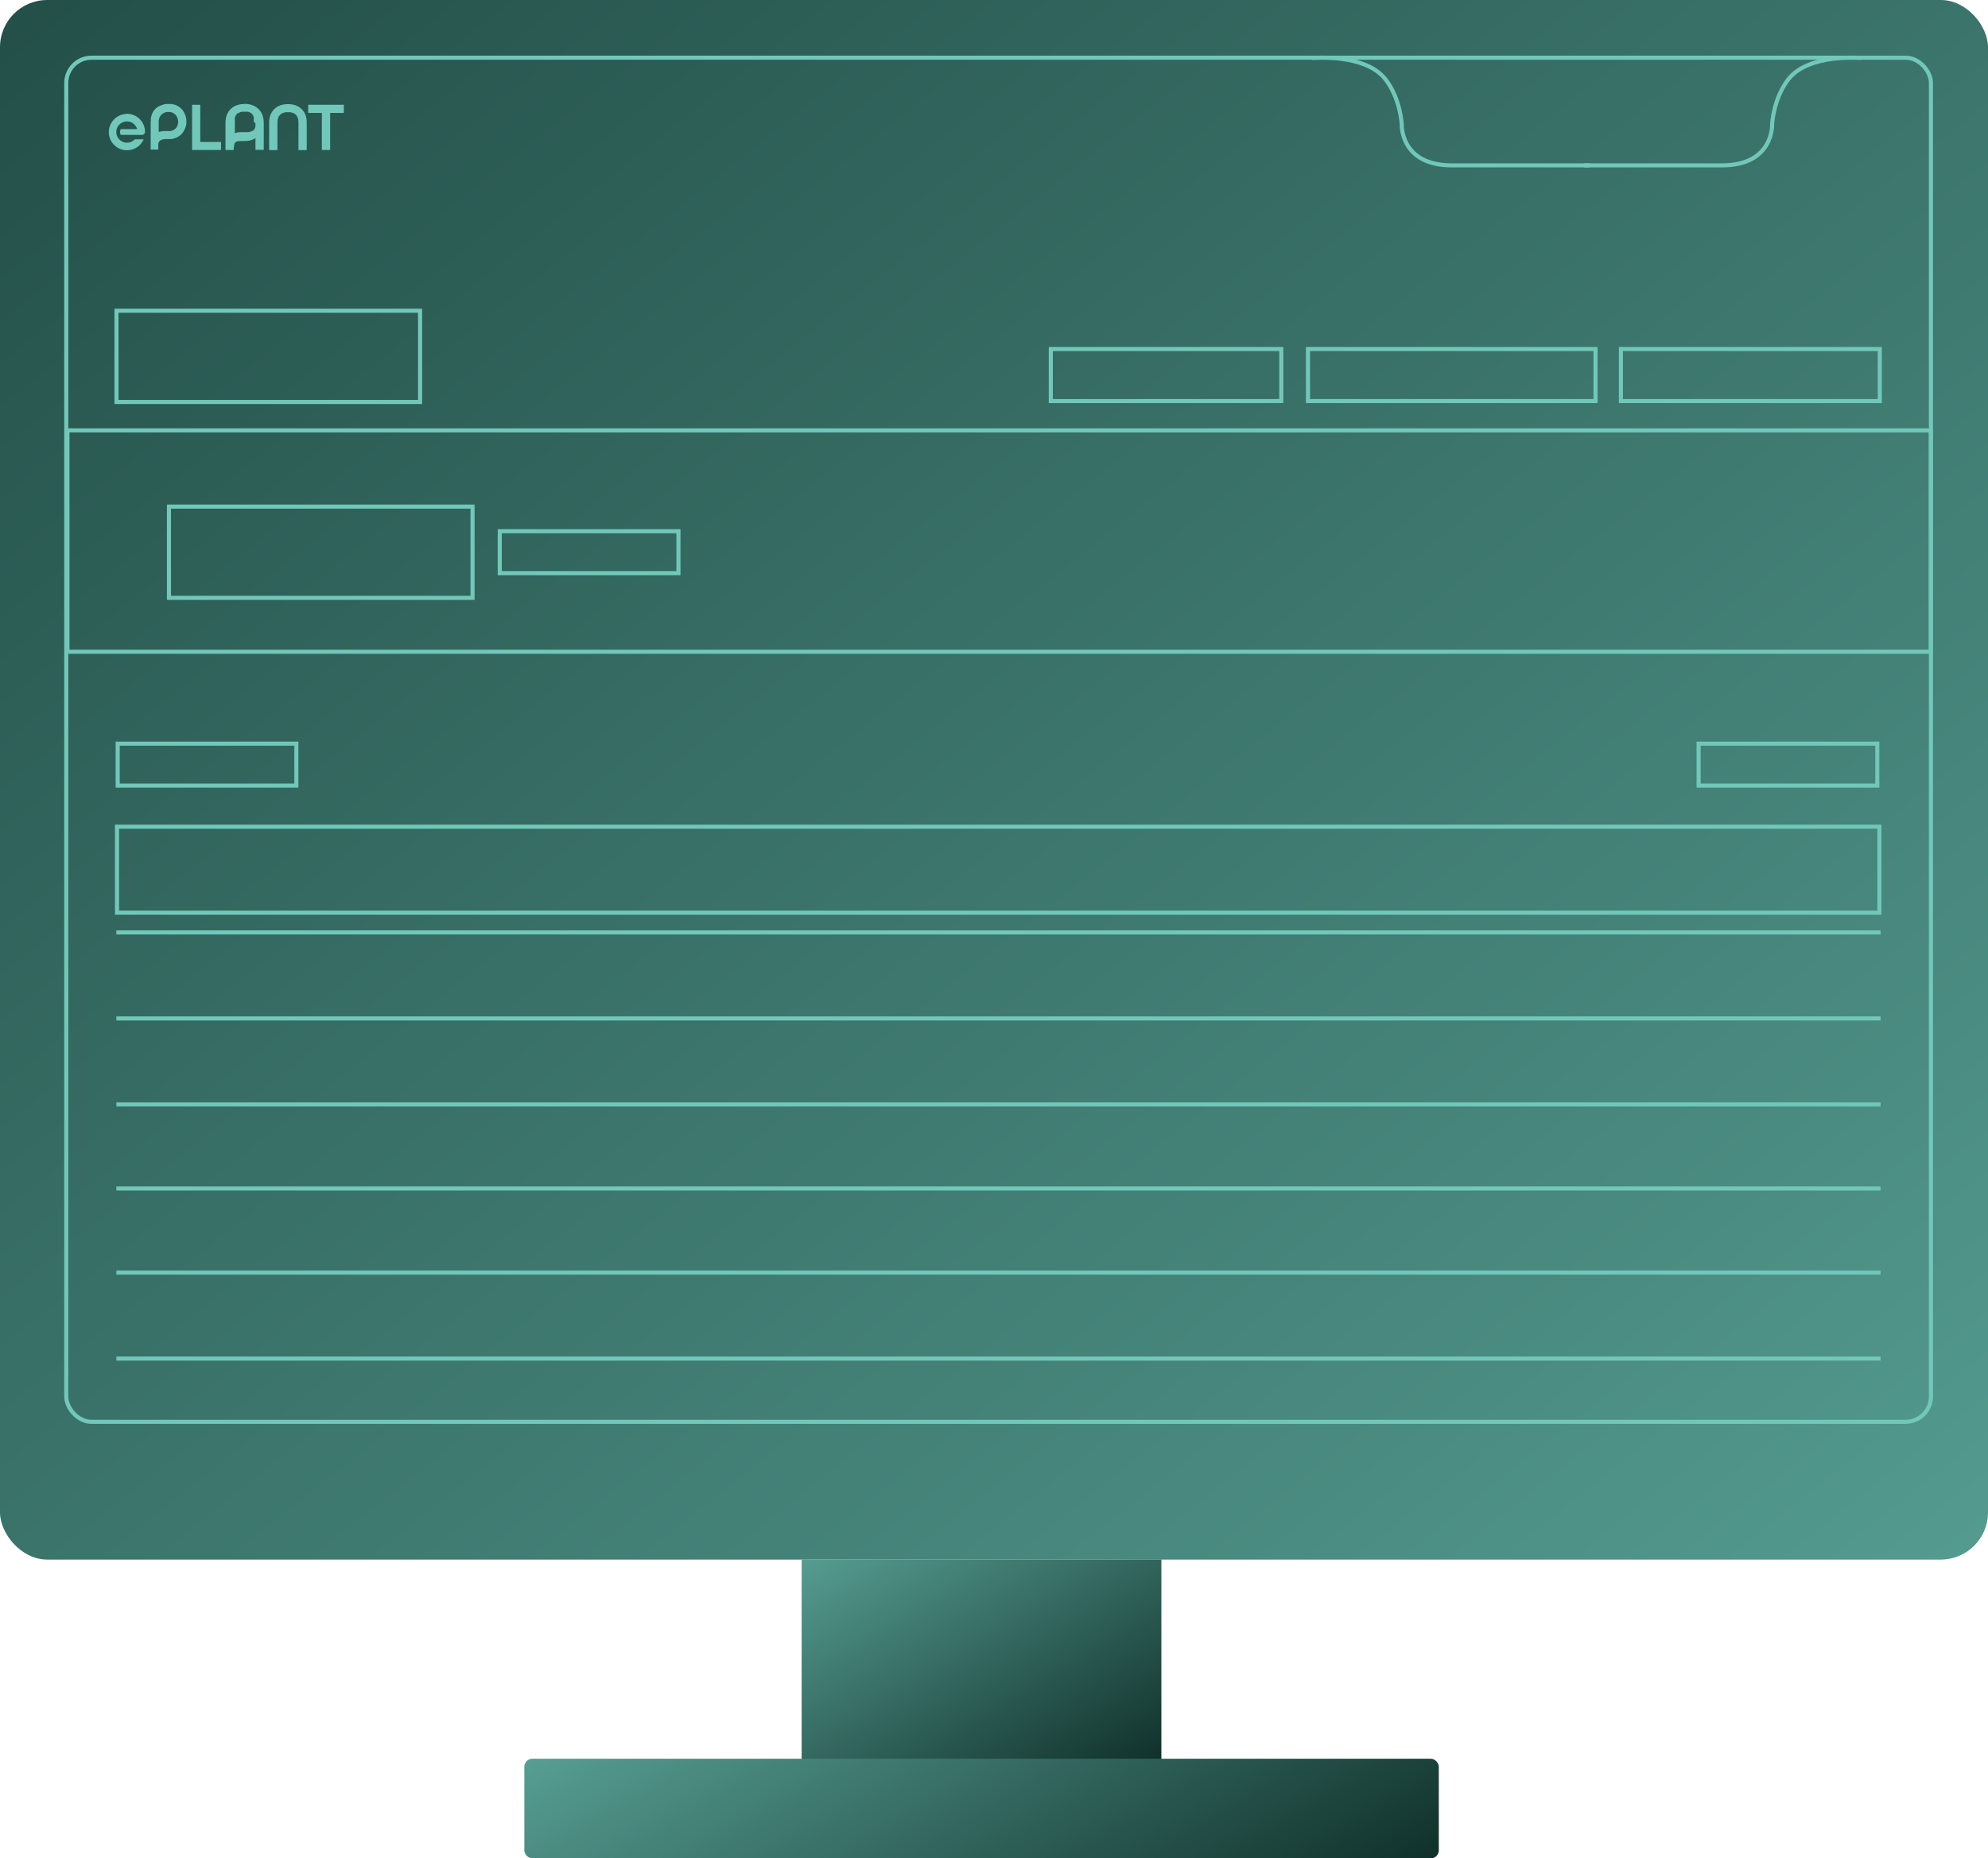 <?xml version="1.0" encoding="UTF-8"?>
<svg id="Layer_2" data-name="Layer 2" xmlns="http://www.w3.org/2000/svg" xmlns:xlink="http://www.w3.org/1999/xlink" viewBox="0 0 151.2 141.37">
  <defs>
    <style>
      .cls-1 {
        fill: url(#linear-gradient);
      }

      .cls-1, .cls-2, .cls-3, .cls-4 {
        stroke-width: 0px;
      }

      .cls-5 {
        fill: none;
        stroke: #71c8ba;
        stroke-miterlimit: 10;
        stroke-width: .31px;
      }

      .cls-2 {
        fill: url(#linear-gradient-2);
      }

      .cls-3 {
        fill: url(#linear-gradient-3);
      }

      .cls-4 {
        fill: #71c8ba;
      }
    </style>
    <linearGradient id="linear-gradient" x1="196.95" y1="212.22" x2="-39" y2="-85.09" gradientUnits="userSpaceOnUse">
      <stop offset="0" stop-color="#71c8ba"/>
      <stop offset=".38" stop-color="#48887e"/>
      <stop offset=".8" stop-color="#1f4942"/>
      <stop offset="1" stop-color="#10312b"/>
    </linearGradient>
    <linearGradient id="linear-gradient-2" x1="81.74" y1="137.86" x2="62.25" y2="105.91" gradientUnits="userSpaceOnUse">
      <stop offset="0" stop-color="#10312b"/>
      <stop offset=".67" stop-color="#509489"/>
      <stop offset="1" stop-color="#71c8ba"/>
    </linearGradient>
    <linearGradient id="linear-gradient-3" x1="85.65" y1="155.61" x2="55.7" y2="106.5" xlink:href="#linear-gradient-2"/>
  </defs>
  <g id="Layer_1-2" data-name="Layer 1">
    <g>
      <rect class="cls-1" width="151.2" height="118.64" rx="3.59" ry="3.59"/>
      <rect class="cls-2" x="60.97" y="118.64" width="27.36" height="15.2"/>
      <rect class="cls-3" x="39.88" y="133.79" width="69.55" height="7.58" rx=".61" ry=".61"/>
      <g>
        <path class="cls-4" d="m9.56,8.67c-.68.05-1.23.6-1.28,1.28-.06.81.58,1.48,1.38,1.48.57,0,1.05-.34,1.27-.83h-.68c-.17.18-.43.29-.71.25-.36-.05-.65-.35-.69-.71-.06-.52.37-.95.89-.9.32.03.59.26.69.57,0,0,0,0,0,.01h-1.25c-.03.07-.05.14-.05.22s.02.16.05.22h1.63c.12,0,.22-.1.22-.22h0c0-.8-.67-1.44-1.48-1.38h0Z"/>
        <path class="cls-4" d="m21.9,7.92c-.43,0-.78.13-1.04.38-.25.25-.39.6-.39,1.02v2.1h.63v-2.1c0-.52.27-.79.8-.79s.8.26.8.79v2.1h.63v-2.1c0-.42-.13-.77-.39-1.02-.25-.25-.61-.38-1.04-.38h0Z"/>
        <polygon class="cls-4" points="26.12 7.97 23.47 7.97 23.44 7.97 23.44 8.01 23.44 8.55 23.44 8.59 23.47 8.59 24.48 8.59 24.48 11.38 24.48 11.41 24.52 11.41 25.07 11.41 25.11 11.41 25.11 11.38 25.11 8.59 26.12 8.59 26.15 8.59 26.15 8.55 26.15 8.01 26.15 7.97 26.12 7.97 26.12 7.97"/>
        <path class="cls-4" d="m19.43,9.38h0s0,.03,0,.04c0,0,0,0,0,.01h0s0,.02,0,.03h0s0,.02,0,.02c0,0,0,.01,0,.02,0,0,0,.01,0,.02,0,0,0,.01,0,.02,0,0,0,.01,0,.02,0,0,0,0,0,.02h0s0,.02,0,.02h0s0,.03,0,.04h0c-.02.05-.04.1-.06.14-.01.02-.02.03-.03.05h0s0,.02-.01.02h0s-.01.03-.02.03h0s-.01.02-.02.03c0,0,0,0,0,0,0,0-.01.01-.02.02,0,0,0,0-.01,0,0,0-.01,0-.02.01,0,0,0,0-.01,0,0,0-.01,0-.02.01,0,0,0,0-.01,0,0,0-.01,0-.02.01,0,0,0,0-.01,0,0,0-.01,0-.02.01,0,0,0,0-.01,0-.01,0-.02.01-.03.02h0s-.01.01-.02.01h0s-.02.02-.04.02c-.01,0-.03.01-.04.01-.01,0-.03,0-.04.01-.01,0-.03,0-.04.01h0s-.03,0-.04,0c-.02,0-.03,0-.04,0-.01,0-.03,0-.04,0h0s-.03,0-.04,0h-.01s0,0,0,0c-.01,0-.02,0-.03,0-.01,0-.03,0-.04,0h0s-.03,0-.04,0h-.15s-.07,0-.07,0h-.04c-.22,0-.39.03-.53.08v-.88h0s0-.03,0-.03h0s0-.01,0-.02c0,0,0-.01,0-.01,0,0,0-.02,0-.03,0,0,0,0,0-.01h0s0-.02,0-.03h0s0-.02,0-.02c0,0,0-.01,0-.02,0,0,0-.01,0-.02,0,0,0-.01,0-.02,0,0,0-.01,0-.02,0,0,0,0,0-.01h0s0,0,0,0c0,0,0-.01,0-.02h0s0-.03,0-.04h0c.02-.05.04-.1.06-.14.01-.02.02-.03.03-.05,0,0,.01-.02.02-.03,0,0,.01-.02.02-.03h0s.01-.02.02-.03c0,0,0,0,0,0,0,0,.01-.01.02-.02h0s0-.01,0-.01c0,0,.01,0,.02-.01,0,0,0,0,.01,0,0,0,.01,0,.02-.01,0,0,0,0,.01,0,0,0,.01,0,.02-.01,0,0,0,0,.01,0,0,0,.01,0,.02-.01,0,0,0,0,.01,0,.01,0,.02-.01.03-.02h0s.01-.01.02-.01h0s.02-.01.03-.02h0s.02-.01.04-.02c.01,0,.03,0,.04-.01.01,0,.03,0,.04-.01.01,0,.03,0,.04-.01.01,0,.03,0,.04,0h0s0,0,0,0h0s.02,0,.04,0c.01,0,.03,0,.04,0h0s.03,0,.04,0c.01,0,.03,0,.04,0h0s.03,0,.04,0c.01,0,.03,0,.04,0h0s.03,0,.04,0c.01,0,.03,0,.04,0h0s0,0,0,0h0s.03,0,.04,0c.01,0,.03,0,.04,0,.01,0,.03,0,.04.01.01,0,.03,0,.04.01.01,0,.02,0,.04.01h0s0,0,0,0c.01,0,.02.01.04.02h0s.01.01.02.01h0s.02.02.03.02c0,0,.01,0,.01,0h0s.01,0,.02.01c0,0,0,0,0,0h0s.01.01.02.01h0s0,0,0,0c0,0,.01,0,.02.01,0,0,0,0,.01,0,0,0,.01,0,.02.02h0s0,0,0,0c0,0,.01.01.02.02,0,0,0,0,0,0,0,0,.01.01.02.02h0s.01.03.02.04h0s0,.02.01.02h0s.02.04.03.05c.03.04.05.09.06.13h0s0,.02,0,.03h0s0,.03,0,.03h0s0,.02,0,.02c0,0,0,.01,0,.02,0,0,0,.01,0,.02,0,0,0,.01,0,.02h0s0,.02,0,.02c0,0,0,.01,0,.02,0,0,0,.02,0,.02h0s0,.01,0,.02c0,0,0,.01,0,.02h0s0,.02,0,.02c0,.01,0,.03,0,.04,0,.01,0,.03,0,.04h0Zm-.83-1.47c-.44,0-.8.13-1.06.39-.26.25-.39.62-.39,1.05v2.06h.04s.55,0,.55,0h.04v-.04c0-.18.03-.48.12-.54h0s0,0,0,0c.1-.09.25-.1.48-.1h.03s.07,0,.12,0c.05,0,.1,0,.12,0,.31,0,.58-.08.78-.23v.9h.04s.55,0,.55,0h.04v-2.06c0-.43-.14-.8-.4-1.05-.26-.25-.63-.39-1.06-.39h0Z"/>
        <path class="cls-4" d="m13.44,9.68c-.1.13-.23.23-.39.27-.04,0-.07.02-.11.02-.01,0-.02,0-.04,0h-.01s0,0,0,0c-.02,0-.05,0-.07,0-.01,0-.03,0-.04,0h-.12s-.1,0-.1,0h-.04c-.18,0-.33.03-.45.07v-.73s0-.08,0-.08c0-.28.17-.55.42-.65.03-.01.07-.03.1-.04.04-.01.08-.02.11-.02.01,0,.03,0,.04,0h0s.05,0,.07,0,.05,0,.07,0h0s.02,0,.04,0h0c.07,0,.15.03.21.06.01,0,.02,0,.03.01.01,0,.02.01.03.02.22.12.36.37.36.64,0,.16-.04.31-.13.44h0Zm.1-1.61c-.06-.03-.12-.06-.18-.08-.04-.02-.08-.03-.13-.04-.07-.02-.13-.03-.2-.04h0s-.04,0-.07,0h0s0,0,0,0h0s-.08,0-.13,0-.08,0-.13,0h0s0,0,0,0c-.02,0-.05,0-.06,0h0c-.07,0-.13.02-.2.04-.06.02-.12.04-.18.06-.46.16-.73.52-.79,1.05v.16s-.01,0-.01,0h0s0,0,0,0h0s0,.02,0,.03c0,.03,0,.27,0,1.31v.33s0,.03,0,.03v.42s0,.04,0,.04h.25s0,0,0,0h.29s.04,0,.04,0v-.44h0s0,0,0-.01c.03-.21.23-.34.52-.35.06,0,.12,0,.18,0h0s0,0,0,0h.16s.03,0,.04,0h.03s.01,0,.01,0h0s.02,0,.03,0h0s0,0,0,0h0c.07,0,.13-.02.2-.04.02,0,.04-.01.07-.02.08-.03.16-.06.24-.1.15-.08.28-.19.38-.33.01-.02.02-.03.03-.05.17-.24.25-.51.25-.8,0-.3-.1-.6-.28-.85-.11-.13-.24-.24-.38-.33h0Z"/>
        <polygon class="cls-4" points="15.23 10.8 15.23 8.01 15.23 7.97 15.2 7.97 14.65 7.97 14.61 7.97 14.61 8.01 14.61 10.76 14.61 10.77 14.61 10.77 14.61 11.38 14.61 11.41 14.65 11.41 15.13 11.41 15.13 11.41 15.13 11.41 16.77 11.41 16.81 11.41 16.81 11.38 16.81 10.84 16.81 10.8 16.77 10.8 15.23 10.8 15.23 10.8"/>
      </g>
      <g>
        <rect class="cls-5" x="8.9" y="62.89" width="134.04" height="6.54"/>
        <rect class="cls-5" x="5.13" y="32.74" width="141.72" height="16.84"/>
        <rect class="cls-5" x="79.92" y="26.55" width="17.53" height="3.96"/>
        <rect class="cls-5" x="99.48" y="26.55" width="21.87" height="3.96"/>
        <rect class="cls-5" x="123.28" y="26.55" width="19.69" height="3.96"/>
        <rect class="cls-5" x="12.85" y="38.54" width="23.09" height="6.94"/>
        <rect class="cls-5" x="8.86" y="23.64" width="23.09" height="6.94"/>
        <rect class="cls-5" x="5.04" y="4.39" width="141.82" height="103.77" rx="1.92" ry="1.92"/>
        <rect class="cls-5" x="38.01" y="40.41" width="13.59" height="3.19"/>
        <rect class="cls-5" x="8.95" y="56.57" width="13.59" height="3.19"/>
        <rect class="cls-5" x="129.19" y="56.57" width="13.59" height="3.19"/>
        <line class="cls-5" x1="8.85" y1="70.93" x2="143.03" y2="70.93"/>
        <line class="cls-5" x1="8.85" y1="77.47" x2="143.03" y2="77.47"/>
        <line class="cls-5" x1="8.85" y1="84.01" x2="143.03" y2="84.01"/>
        <line class="cls-5" x1="8.85" y1="90.41" x2="143.03" y2="90.41"/>
        <line class="cls-5" x1="8.85" y1="96.81" x2="143.03" y2="96.81"/>
        <line class="cls-5" x1="8.85" y1="103.35" x2="143.03" y2="103.35"/>
        <g>
          <path class="cls-5" d="m99.8,4.41s4.04-.37,5.58,1.63c1.14,1.48,1.23,3.41,1.23,3.41,0,0-.14,3.13,3.81,3.13h10.49"/>
          <path class="cls-5" d="m141.59,4.41s-4.04-.37-5.58,1.63c-1.14,1.48-1.23,3.41-1.23,3.41,0,0,.14,3.13-3.81,3.13h-10.49"/>
        </g>
      </g>
    </g>
  </g>
</svg>